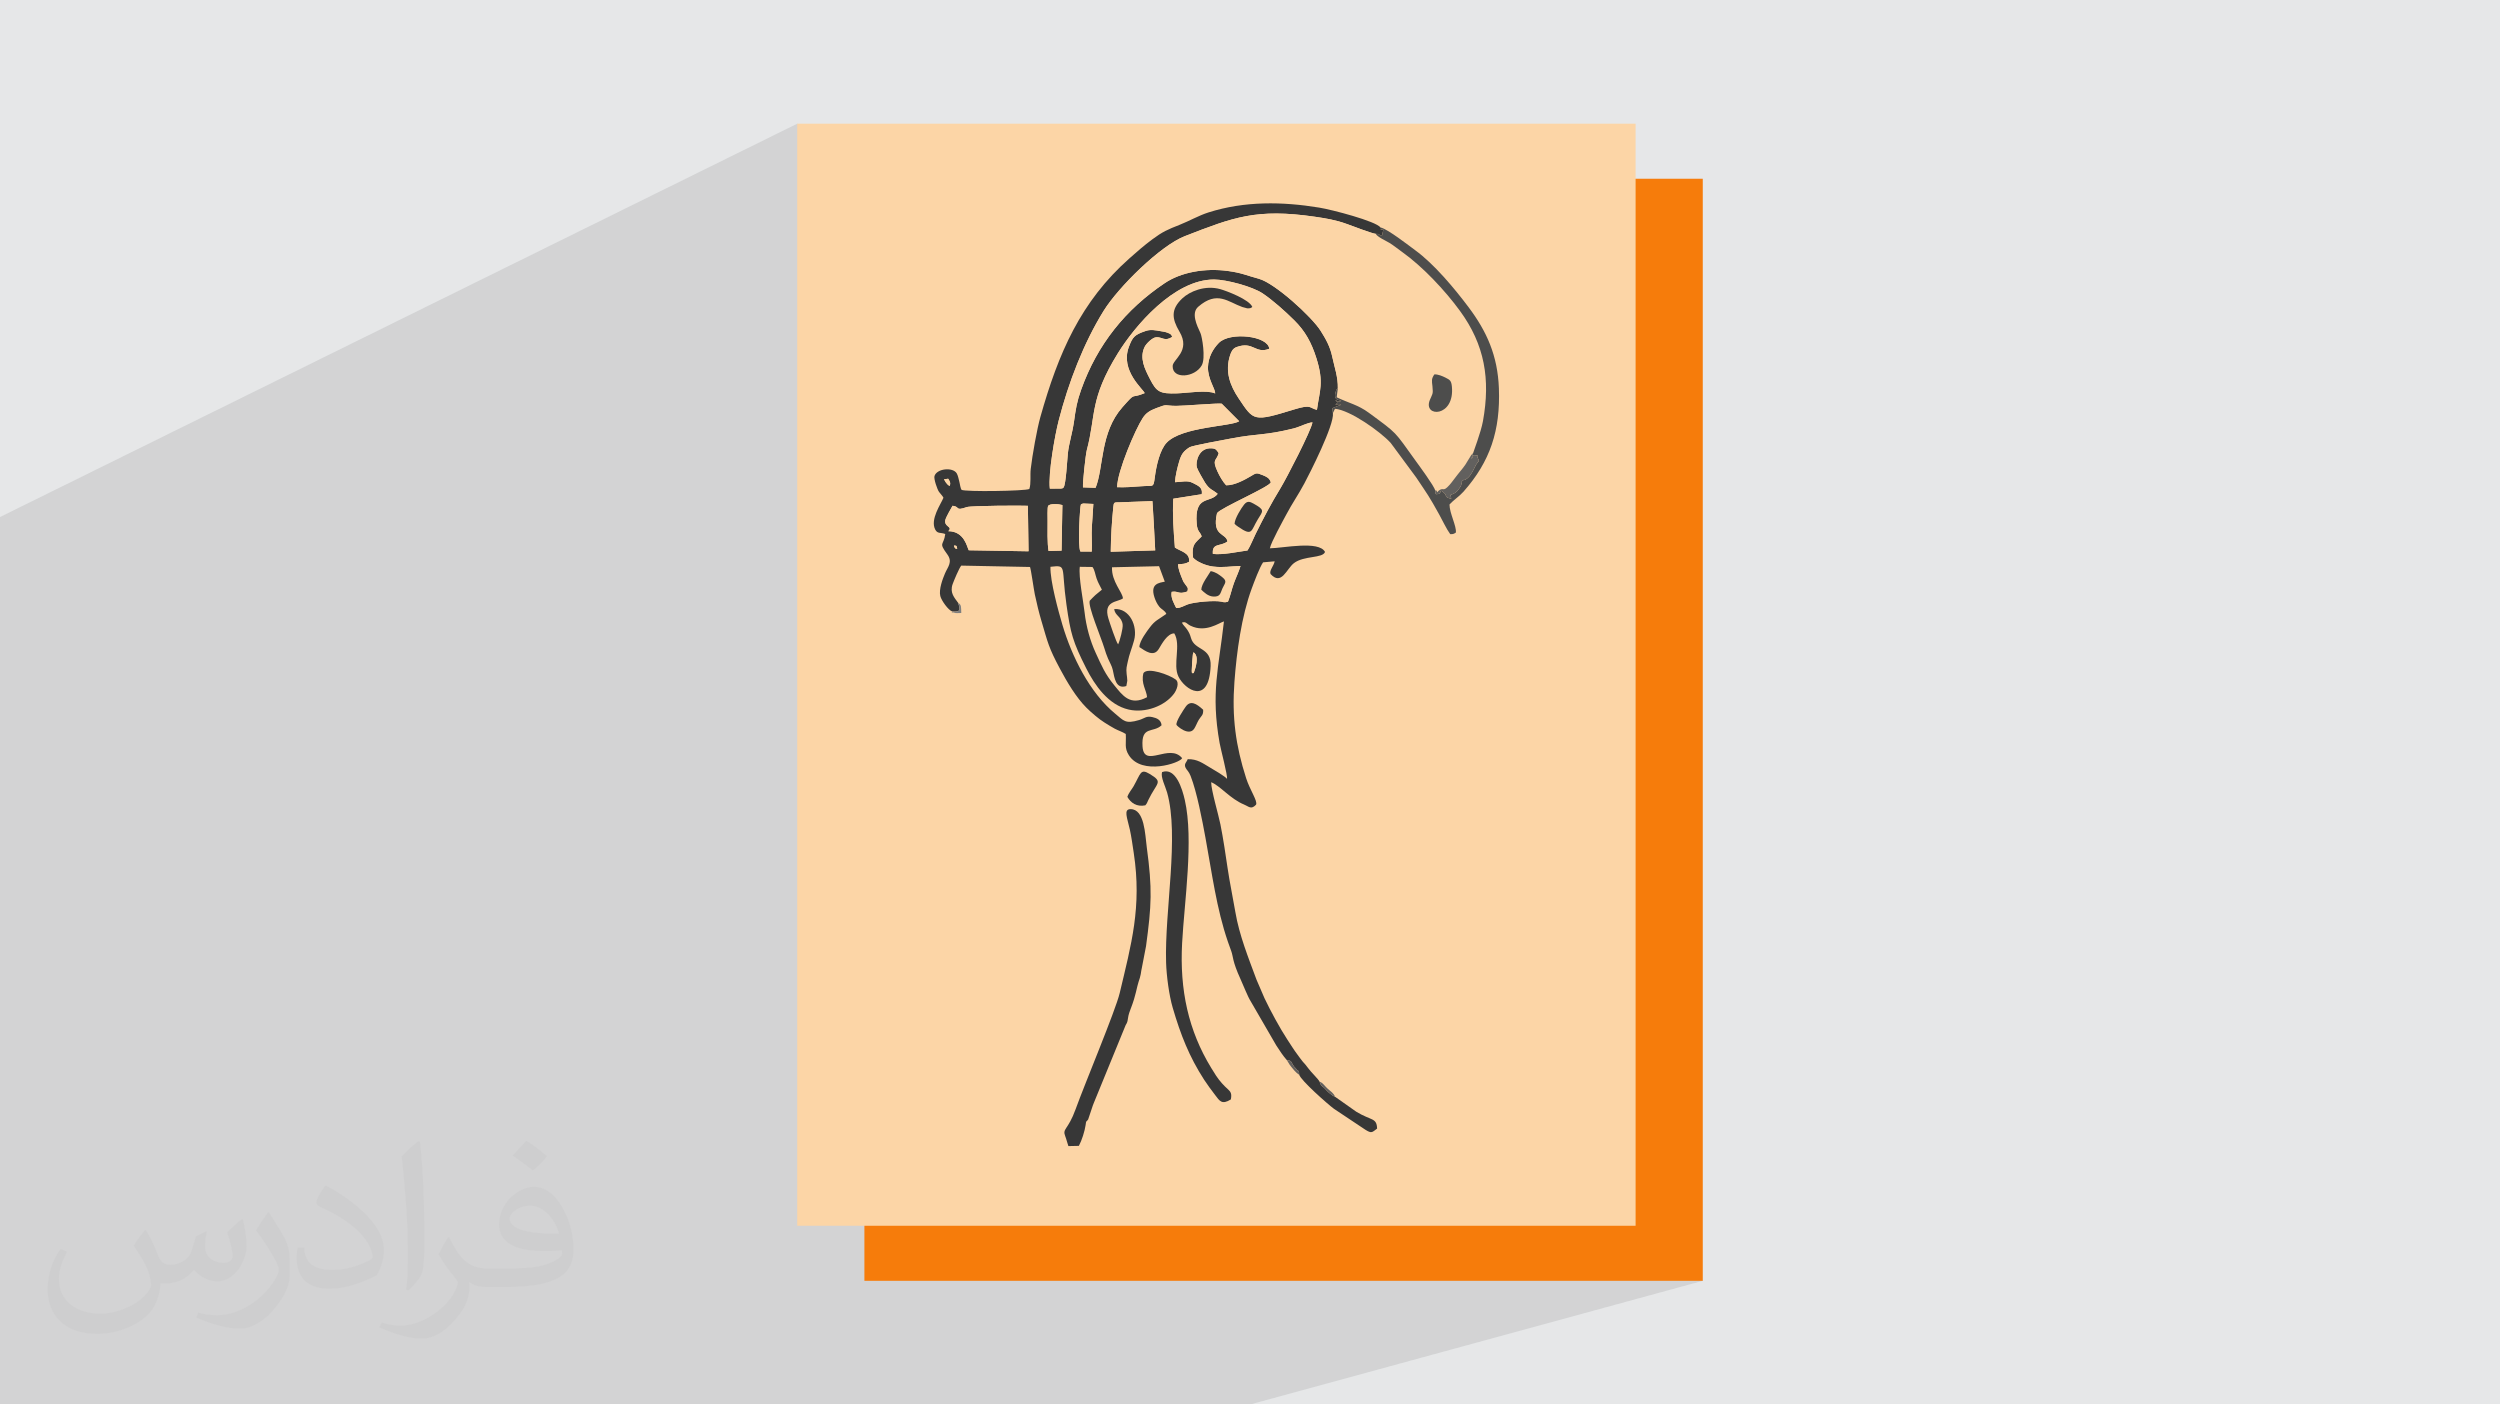 <?xml version="1.0" encoding="UTF-8"?>
<!DOCTYPE svg PUBLIC "-//W3C//DTD SVG 1.0//EN" "http://www.w3.org/TR/2001/REC-SVG-20010904/DTD/svg10.dtd">
<!-- Creator: CorelDRAW -->
<svg xmlns="http://www.w3.org/2000/svg" xml:space="preserve" width="94.192mm" height="52.917mm" version="1.0" style="shape-rendering:geometricPrecision; text-rendering:geometricPrecision; image-rendering:optimizeQuality; fill-rule:evenodd; clip-rule:evenodd"
viewBox="0 0 9404.92 5283.66"
 xmlns:xlink="http://www.w3.org/1999/xlink"
 xmlns:xodm="http://www.corel.com/coreldraw/odm/2003">
 <defs>
  <style type="text/css">
   <![CDATA[
    .fil4 {fill:#FCD5A6}
    .fil5 {fill:#373737}
    .fil6 {fill:#4D4D4C}
    .fil7 {fill:#62605E}
    .fil8 {fill:#7E7E7E}
    .fil3 {fill:#F67C0B}
    .fil2 {fill:#373435;fill-opacity:0.031}
    .fil1 {fill:#2B2A29;fill-opacity:0.102}
    .fil0 {fill:#E6E7E8}
   ]]>
  </style>
 </defs>
 <g id="Layer_x0020_1">
  <polygon class="fil0" points="-0,0 9404.92,0 9404.92,5283.66 -0,5283.66 "/>
  <polygon class="fil1" points="6405.77,4818.39 4702.46,5283.66 -0,5283.66 -0,1945 2999.15,465.29 "/>
  <path class="fil2" d="M548.54 4627.69c17.95,27.21 29.6,53.36 40.96,82.43 8.45,16.91 12.93,48.09 52.57,48.09 11.61,0 28.28,-3.42 43.06,-11.61 16.63,-8.73 29.32,-21.94 35.94,-42l15.85 -53.36 38.57 -19.02 2.64 2.64c-5.27,20.09 -6.59,39.36 -6.59,54.43 0,44.63 38.57,61.56 69.22,61.56 17.95,0 34.09,-8.73 34.09,-25.11 0,-21.13 -8.98,-57.06 -20.62,-89.29 17.95,-17.95 35.94,-35.94 56.53,-50.47l3.17 1.6c8.98,38.04 14,75.56 14,100.66 0,24.57 -10.83,51.79 -19.81,69.49 -18.49,34.87 -51.25,62.62 -90.87,62.62 -30.1,0 -63.65,-15.07 -86.66,-43.06l-1.32 0c-21.66,26.96 -55.22,51.25 -108.86,51.25l-16.63 0c-2.64,35.41 -10.29,60.49 -21.94,82.95 -31.95,62.34 -126.81,106.47 -216.1,106.47 -124.17,0 -186.51,-71.59 -186.51,-166.96 0,-58.91 19.27,-113.6 48.88,-152.42l24.29 10.04c-18.49,35.41 -30.91,68.68 -30.91,101.45 0,89.29 72.66,131.83 156.4,131.83 77.68,0 173.83,-49.41 191.28,-106.72 -6.59,-62.62 -30.1,-91.93 -66.04,-148.99 10.83,-19.02 24.83,-38.04 42.28,-58.38l3.17 0 0 0 0 0 -0.02 -0.09zm1432.13 -336.04c26.15,16.39 51.79,35.66 76.87,57.85 -14,19.81 -31.45,37.79 -53.11,53.64 -25.11,-20.34 -50.19,-37.79 -75.84,-56.27 17.42,-19.55 34.62,-38.29 52.04,-55.22l0 0 0 0 0 0 0 0 0 0 0.03 0zm13.47 244.11c-42.28,0 -76.87,27.75 -76.87,48.34 0,44.13 84.53,57.85 185.72,57.31 -12.68,-51.79 -57.06,-105.68 -108.86,-105.68l0.01 0.03zm-94.86 236.19c54.96,0 103.04,-1.6 139.74,-10.83 40.96,-10.29 75.56,-30.91 75.56,-45.17 0,-3.7 0,-8.19 -1.32,-11.89 -22.98,2.11 -49.41,2.11 -72.38,2.11 -74.49,0 -131.55,-16.91 -154.02,-58.66 -5.55,-11.61 -9.51,-24.57 -9.51,-39.36 0,-40.43 17.42,-79.79 48.09,-107 25.61,-22.45 53.89,-36.44 82.67,-36.44 52.04,0 93.51,41.75 122.57,107.54 15.85,35.94 26.68,77.4 26.68,129.72 0,34.87 -9.51,64.19 -31.17,85.85 -40.43,39.11 -114.92,53.89 -229.04,53.89l-51.79 0 0 0 -13.47 0c-28.28,0 -48.62,-5.02 -64.72,-17.42l-2.64 0c0.79,6.59 1.32,12.93 1.32,19.02 0,25.61 -8.45,58.38 -25.61,84.53 -50.72,75.3 -105.68,108.04 -153.24,108.04 -48.09,0 -107,-18.49 -160.11,-42.54l9.51 -18.49c17.17,7.13 40.96,11.89 73.7,11.89 85.85,0 198.66,-82.43 212.66,-163 -3.17,-6.59 -8.98,-15.32 -17.17,-24.57 -25.11,-29.85 -40.96,-54.68 -55.75,-80.83 12.68,-25.11 24.29,-45.17 35.13,-63.4l4.49 -0.53c36.72,74.77 69.99,117.55 144.23,117.55l11.61 0 0 0 53.89 0 0 0 0 0 0 0 0 0 0 0 0.09 0.01zm-371.98 79c6.34,-34.34 6.87,-72.91 6.87,-108.86l0 -53.36c0,-99.6 -12.68,-244.36 -22.98,-338.68 17.95,-19.27 43.06,-42 62.87,-57.31l5.81 1.6c13.47,118.62 16.63,256 16.63,383.06 0,33.3 -1.32,65.79 -4.49,89.55 -1.85,30.1 -19.27,52.83 -56.53,87.7l-8.19 -3.7zm-382.8 -157.19c1.85,46.77 24.83,83.49 105.15,83.49 49.93,0 92.19,-12.93 138.96,-35.13 8.45,-3.7 12.93,-8.73 12.93,-12.93 0,-29.32 -22.45,-68.15 -60.23,-103.55 -36.72,-33.3 -85.34,-62.62 -130.76,-82.18 -15.6,-6.59 -20.62,-13.47 -20.62,-20.09 0,-13.47 17.95,-41.75 32.77,-62.09l5.02 -0.53c52.04,27.21 110.17,67.64 153.24,112.53 39.11,41.47 63.4,83.49 63.4,129.19 0,33.81 -10.29,65.51 -26.96,95.11 -57.06,28.79 -117.83,50.72 -178.06,50.72 -73.17,0 -123.1,-34.34 -123.1,-114.92 0,-8.73 0,-22.19 3.17,-39.64l25.11 0 0 0 0 0 0 0 0 0 0 0 -0.02 0zm-132.37 -132.9l45.45 73.45c16.63,27.21 32.23,56.81 32.23,103.55l0 59.7c0,48.34 -30.91,100.13 -80.83,151.38 -39.11,34.62 -73.7,49.41 -105.68,49.41 -47.55,0 -101.98,-14.79 -164.85,-41.75l7.13 -18.49c19.81,5.27 42.79,9.77 71.06,9.77 90.36,-0.53 182.8,-66.57 225.08,-147.15 5.02,-9.26 6.87,-17.95 6.87,-24.04 0,-9.26 -5.02,-19.55 -8.98,-28.79 -22.98,-43.31 -48.62,-82.95 -76.87,-119.68 14.79,-23.25 29.6,-45.7 45.7,-67.9l3.7 0.53 0 0 0 0 0 0 0 0 0 0 -0.02 0.01z"/>
  <g id="_1885543580096">
   <rect class="fil3" x="3251.84" y="672.41" width="3153.93" height="4145.97"/>
   <rect class="fil4" x="2999.14" y="465.28" width="3153.93" height="4145.97"/>
   <g>
    <path class="fil5" d="M4490.46 2532.64c-4.87,-4.87 -9.38,15.6 -5.79,-37.4l2.77 -32.61c2.98,-14.16 0.46,-3.37 3.03,-8.46 21.68,14.93 7.63,57.91 0,78.47zm-155.09 -647.53c1.2,7.02 10.65,184.37 10.5,185.34l-167.28 5.18c0.58,-57.43 4.03,-111.58 9.49,-166.91 2.07,-20.94 3.09,-18.51 25.15,-19.05l122.14 -4.56zm-746.61 167.1c10.9,0.92 9.82,0.02 12.21,12.36 -7.96,-1.53 -3.69,1.9 -9,-4.1 -2.73,-3.09 -2.23,-6.12 -3.22,-8.26zm-5.3 -149.53c29.92,3.3 7.61,20.9 53.59,5 16,-5.54 214.36,-6.22 229.8,-4.87l2.46 171.12 -224.93 -3.82c-6.29,-10.81 -15.76,-71.62 -77.09,-71.83 20.11,-18.18 -20.43,-15.63 -9.87,-45.8 3.35,-9.6 19.17,-38.1 26.04,-49.79zm410.13 168.81l-48.9 1.41c-5.26,-29.81 -3.81,-80.85 -3.68,-113.12 0.04,-9.44 -1.2,-50.68 1.9,-56.15 5.8,-10.25 40.89,-7.63 53.77,-3.66l-3.09 171.53zm113.46 3.54l-42.8 -0.31c-10.71,-22.09 -1.23,-172.67 2.05,-176.86 4.19,-2.56 2.22,-2.05 9.25,-3.67l37.59 1.64c-1.38,27.1 -3.77,58.15 -5.6,85.76 -2.11,31.91 1.44,62.89 -0.49,93.45zm-555.81 -271.89l15.74 -2.15c6.15,9.42 10.33,15.56 5.55,27.37 -13.89,-7.96 -17.5,-20.4 -21.29,-25.22zm1141.9 267.65c-38.02,5.1 -92.36,17.33 -130.42,13.05 -3.69,-42.89 28.35,-26.52 55.08,-46.94 -5.31,-32.92 -59.62,-17.8 -39.45,-106.27 11.07,-19.06 201.67,-100.4 202.4,-116.56 -5.54,-15.58 -13.77,-19.65 -30.16,-26.48 -25.13,-10.48 -25.04,-8.01 -46.2,4.4 -19.12,11.22 -59.04,34.23 -91.62,33.66 -11.74,-12.49 -24.71,-33.98 -33.44,-53.7 -20.42,-46.09 -3.27,-36.14 5.35,-67.16 -7.92,-11.73 -9.86,-16.91 -25.24,-18.17 -50.77,-4.14 -62.19,51.93 -57.03,71.3 2.38,8.95 25.4,49.16 30.66,57.33 17.87,27.77 27.9,25.97 47.75,42.52 -27.3,37.45 -88.1,1.58 -78.77,113.12 2.58,30.84 13.18,28.89 18.6,47.16 -22.84,24.24 -38.99,27.99 -32.4,79.53 12.97,15.51 47.87,30.49 75,33.77 39.81,4.8 65.78,-1.3 103.6,-1.98 -7.24,23.46 -16.58,41.72 -25.14,65.07 -8.16,22.27 -13.06,47.48 -22,68.93l-6.09 1.52c-14.86,1.46 8.24,0.77 -6.12,0.6 -8.08,-0.09 -4.6,-0.34 -12.08,-2 -26.19,-5.81 -102.48,1.26 -127.1,10.08 -15.29,5.47 -26.35,13.99 -43.36,13.85 -9.1,-18.69 -21.56,-39.28 -17.11,-61.01 28.17,-4.13 23.08,11.3 59.27,-1.36 2.81,-13.86 2.44,-12.28 -6.43,-24.33 -7.9,-10.74 -8.34,-10.7 -13.16,-23.06 -6.96,-17.79 -14.6,-34.68 -15.9,-54.82 21.34,-1.71 25.94,-0.93 41.33,-9.24 4.95,-34.06 -29.98,-38.49 -53.03,-53.8 -4.79,-61.37 -9.5,-122.68 -6.09,-183.65l107.25 -16.95c4.22,-25.8 -14.33,-32.22 -33.13,-42.08 -22.19,-11.61 -41.67,-3.56 -67.56,-3.15 0.72,-22.31 9.21,-55.88 15.19,-76.36 8.2,-28.11 15.54,-39.51 39.5,-55.09 9.7,-6.29 132.77,-28.45 154.54,-32.62 105.83,-20.26 125.11,-10.44 237.2,-38.19 22.93,-5.67 51.46,-21.77 70.67,-22.76 -5.27,31.71 -98.01,210.86 -119.68,246.42 -38,62.37 -62.27,109.39 -93.69,172.11 -9.5,18.94 -19.96,46.35 -30.97,63.29zm-490.55 -238.01c0.3,-58.84 68.83,-218.55 96.76,-260.84 11.67,-17.67 25.37,-27.09 50.49,-36.61 46.01,-17.45 27.69,-8.67 74.93,-8.39 27.88,0.15 160.22,-11.14 171.31,-8.28l65.65 65.92c-28.72,19.9 -215.4,20.22 -272.76,80.71 -25.9,27.32 -38.94,86.74 -44.75,130.93 -5.46,41.61 -5.35,29.07 -52.47,33.12 -27.23,2.35 -62.03,4.62 -89.17,3.43zm-128.5 0.7c-1.43,-18.62 9.88,-123.13 14.57,-140.68 34.72,-129.7 9.43,-190.46 116.75,-363.88 62.91,-101.65 210.46,-277.4 361.53,-277.4 47.23,0 144.83,26.79 182.42,51.81 37.87,25.2 85.41,67.59 120.12,102.16 40.05,39.9 63.75,81.83 82.81,142.17 29.08,92.08 12.08,121.31 1.99,194.11 -29.52,-6.49 -18.64,-22.17 -85.46,-1.61 -154.26,47.46 -151.71,43.97 -208.85,-41.23 -32.81,-48.93 -52.52,-101.83 -32.26,-162.97 4.44,-13.43 10.03,-25.21 24.56,-30.45 63.4,-22.86 69.5,27.08 122.74,6.58 -4.26,-49.05 -148.08,-64.63 -189.65,-22.26 -22.51,22.95 -39.87,54.32 -40.97,90.82 -1.35,44.73 27.46,81.81 27.22,99.45 -31.27,-14.26 -102.08,-1.75 -143.09,-0.32 -65.8,2.28 -77.61,-5.45 -102.66,-54.41 -18.84,-36.82 -40.29,-78.44 -19.69,-120.47 5.87,-11.99 28.55,-34.65 42.73,-36.09 22.82,-2.32 31.84,17.19 60.62,-1.15 -1.92,-7.91 -3.71,-10.71 -16.23,-15.59 -10.55,-4.1 -17.06,-4.39 -27.86,-6.41 -16.42,-3.08 -36.79,-6.92 -54.39,-0.94 -43.24,14.7 -49.94,22.3 -64.19,60.08 -34.03,90.17 55.77,160.63 59.33,174.14 -56.48,23.86 -29.21,-8.46 -83.52,52.8 -84.61,95.42 -70.04,226.34 -101.09,303.37l-47.48 -1.65zm-491.81 466.85c31.3,2.74 30.95,-5.92 22,-32.7 -13.43,-18.99 -32.27,-37.42 -20.36,-70.62 4.47,-12.47 24.22,-59.75 32.31,-69.23l258.64 5.18c4.05,10.81 14.22,84.86 18.03,102.86 7.51,35.47 15.45,68.08 24.8,99.75 24.87,84.23 27.15,100.23 69.14,179.03 27.71,51.99 61.49,108.81 99.99,147.46 18.98,19.04 48.63,43.98 67.9,55.86 12.74,7.83 25.15,16 38.71,23.22 14.32,7.63 28.72,11.8 41.63,19.99 2.4,34.52 -6.31,51.9 11.67,80.03 49.3,77.07 192.3,29.51 200.46,11.03 -48.07,-58.25 -143.29,40.27 -149.03,-43.64 -5.47,-80.07 40.18,-49.83 71.63,-80.2 -2.06,-20.54 -18.13,-27.03 -34.97,-30.75 -22.84,-5.06 -28.53,4.8 -49.46,11.16 -52.09,15.83 -58.01,2.44 -90.13,-23.97 -96.27,-79.16 -163.46,-216 -198.44,-334.04 -14.4,-48.61 -46.72,-165.34 -45.07,-218.51 63.76,-6.85 39.53,-3.76 60.16,141.85 15.57,109.83 24.01,140.02 74.2,239.66 32.03,63.58 83.18,138.18 160.11,155.67 62.75,14.27 135.47,-13.57 169.83,-59.11 10.2,-13.53 22.4,-42.34 6.56,-54.21 -22.88,-17.16 -104.31,-47.41 -120.96,-24.12 -10.33,39.12 11.63,64.06 13.61,90.74 -64.24,34.54 -92.56,-7.22 -122.96,-44.2 -35.61,-43.29 -47.91,-73.97 -70.36,-122.57 -20.55,-44.49 -35.87,-98.85 -41.88,-153.23 -4.44,-40.23 -22.95,-132.33 -17.88,-170.4l47.63 0.66c8.9,11.8 9.74,26.43 15.53,43.08 6.68,19.19 11.96,25.3 19.97,42.35l-24.41 20.09c-9.36,8.14 -15.04,15.32 -21.29,21.43 -8.11,18.72 42.53,137.87 54.79,178.03 4.74,15.52 8.19,26.02 14.16,39.97 6.11,14.31 14.5,27.37 17.63,42.05 6.46,30.22 11.19,73.86 51.07,60.9l3.67 -19.87c-0.03,-7.86 -1.74,-17.83 -2.56,-25.74 -2.34,-22.57 0.44,-26.6 4.57,-47.43 5.22,-26.36 15.54,-49.57 23.39,-78.62 14.68,-54.26 -16.91,-121.54 -74.37,-118.07 1.52,25.28 28.24,27.74 31.51,59.28 1.47,14.14 -10.8,61.17 -17.12,73.57 -7.1,-7.03 -31.4,-80.47 -36.51,-97.14 -20.68,-67.49 34.94,-61.13 54.56,-75.66 -0.58,-22.49 -43.34,-62.96 -41.08,-117.1l177.03 -4.07 21.54 58.23c-22.13,4.5 -55.39,7.57 -39.14,58.16 4.12,12.84 10.17,25.74 18.39,35.84 9.31,11.44 21.93,14.71 26.52,27.23 -31.78,22.82 -41.86,24.03 -61.7,50.39 -9.86,13.08 -39.06,50.77 -39.75,74.31 22.47,14.76 53.72,39.3 73.32,6.8 11.15,-18.48 31.82,-58 58.09,-58.28 26.4,44.01 -6.66,116.69 15.75,162.76 23.88,49.09 114.51,109.02 120.99,-39.56 3.17,-72.58 -60.37,-57.38 -73.89,-105.75 -3.8,-13.64 -6.83,-19.88 -13.74,-30.64 -6.83,-10.66 -15.62,-17.04 -20.48,-27.25 15.43,-5.52 17.38,4.3 32.56,11.72 56.12,27.48 106.39,-10.41 125.6,-16.38 -19.23,174.6 -50.07,267.5 -16.24,457.7 4.49,25.25 30.48,122.09 27.93,134.96 -4.69,-8.2 -52.18,-35.92 -65.47,-43.66 -26.11,-15.22 -46.63,-31.71 -82.61,-30.53 -4.61,12.83 -15.26,17.41 -7.54,32.91 4.04,8.13 11.76,12.71 18.54,30.12 23.98,61.48 43.74,166.69 55.66,231.28 25.23,136.9 41.48,266.54 84.48,392.03l12.47 34.87c8.28,21.83 3.12,36.22 35.68,107.4 11.64,25.44 26.46,64.48 37.87,82.35l96.17 165.91c15.13,22.71 22.99,35.92 39.76,55.33 24.43,1.9 12.28,10.63 33.66,31.31 8.38,8.11 1.68,4.18 11.76,10.63l0.97 12.8c6.38,21.94 107.82,111.39 130.64,128.13l117.92 78.62c24.77,15.69 25.6,9.68 44.52,-4.02 -1.49,-41.88 -21.68,-28.95 -78.48,-63.6l-79.59 -56.11c-10.47,-3.59 -27.86,-18.84 -32.7,-24.49 -17.68,-20.59 -18.91,-11.57 -25.57,-32.16 -3.88,-9.14 -32.16,-35.9 -42.19,-49.99 -10.07,-14.16 -11.86,-14.67 -21.3,-25.7 -7.59,-8.87 -12.39,-16.91 -20.23,-27 -10.85,-13.96 -28.23,-41.63 -38.24,-56.86 -27.23,-41.42 -63.35,-108.02 -85.48,-154.91l-29.79 -69.13c-30.56,-82.67 -64.95,-167.44 -79.71,-254.88 -9.2,-54.55 -21.25,-111.13 -29.02,-164.16 -8.15,-55.54 -16.16,-110.01 -27.21,-165.9 -6.81,-34.49 -34.87,-128.86 -34.7,-158.24 33.81,13.38 71.92,62.78 123.64,83.99 17.89,7.34 26.67,20.53 45.15,0.49 6.84,-13.41 -22.73,-54.21 -37.38,-99.86 -39.07,-121.67 -53.86,-229.41 -43.91,-362.35 8.49,-113.58 26.44,-245.62 64.77,-350.09 9.2,-25.07 30.34,-81.44 43,-99.32l43.57 -3.87c-3.32,17.83 -21.06,34.58 -15.47,47.79 41.41,45.1 59.73,-19.21 88,-40.94 37.82,-29.06 108.35,-17.34 116.9,-42.07 -22.65,-43.78 -157.49,-14.29 -207.44,-13.68 3.9,-22.02 50.66,-106.07 61.21,-126.04 22.91,-43.4 45.68,-75.2 68.41,-117.8 19.48,-36.52 113.25,-220.19 107.54,-264.94l-2.03 -18.32 23.78 -9.7c7.73,-2.53 3.28,0.33 8.34,-3.2l-4.87 -1.9c-0.52,-0.08 -1.87,-0.49 -2.53,-0.55l-14.07 1.96c19.78,-13.25 5.9,-6.7 0.34,-16.72 13,4.26 -1.29,2.25 9.23,4.13 0.75,0.13 4.09,0.52 5.04,0.45 9.86,-0.65 0.55,2.53 7.86,-2.61 -9.45,-3.26 -29.93,-2.23 -21.06,-31.88 4.46,-14.91 2.66,-8.22 8.47,-14.79 0.98,-42.78 -12.99,-80.7 -20.67,-117.39 -8.59,-41.06 -25.26,-68.96 -43.7,-98.46 -33.12,-52.98 -172.66,-180.28 -233.37,-196.44 -45.86,-12.21 -63.25,-22.05 -116.17,-29.16 -86.17,-11.58 -175.52,4.48 -236.87,45.55 -147.16,98.52 -253.92,230.32 -314.95,401.59 -16.09,45.14 -19.96,70.52 -27.04,121.32 -5.38,38.62 -18.75,80.29 -22.79,117.39 -2.53,23.19 -7.2,117.49 -16.25,128.78 -4.35,3.66 -1.41,2.39 -9.96,3.99l-41.67 0.06c-6.6,-57.44 19.47,-202.19 33.18,-255.4 36.99,-143.61 94.21,-292.32 169.33,-413.31 55.58,-89.5 213.33,-245.04 305.17,-280.81 183.37,-71.4 269.74,-105.03 489.08,-73.16 42.95,6.24 80.5,12.79 118.98,26.79 19.2,7 97.93,36.97 110.43,37.68 18.9,0.49 1.67,-0.4 23.22,7.5l4.68 -20.71c0.15,-0.41 0.75,-1.45 0.93,-2.23 -20.89,-2.07 -4.08,1.62 -10.94,-8.62 -17.97,-23.87 -181.58,-66.72 -231.01,-74.82 -138.07,-22.62 -280.45,-24.98 -416.16,18.16 -37.28,11.85 -72.47,32.46 -109.05,46.82 -43.89,17.23 -64.1,25.94 -102.49,54.61 -32.37,24.17 -54.08,43.29 -85.62,71.21 -184.1,162.98 -267.58,356.73 -335.38,597.16 -12.88,45.64 -30.24,143.56 -36.26,195.27 -2.8,24.06 1.85,54.73 -5.28,75.45 -17.64,7.93 -241.18,11.09 -255.03,3.15l-2.4 -5.07c-1.35,-4.25 -1.36,-4.07 -2.45,-9 -1.66,-7.47 -1.78,-10.34 -3.68,-17.56 -2.53,-9.63 -5,-23.01 -9.71,-30.61 -14.9,-24.07 -74.73,-18.19 -83.56,10.34 -3.24,10.49 10.55,50.68 17.18,59.7 7.15,9.74 12.21,13.36 16.62,21.84 -9.03,23.23 -51.35,81.55 -30.8,120.09 8.8,16.51 19.89,9.58 37.57,16.45 -5.78,44.88 -26.83,29.41 7.62,76.47 21.23,29.01 1.75,47.13 -8.63,71.73 -8.23,19.51 -24.01,60.06 -17.59,85.35 4.29,16.89 29.68,52.72 44.91,57.89z"/>
    <path class="fil4" d="M5396.02 1408.42c13.74,-0.77 30.78,6.6 41.87,12.18 16.59,8.37 21.91,11.49 24.06,33.35 11.56,117 -109.82,117.2 -82.97,50.88 9.24,-22.82 13.33,-20.73 9.86,-51.46 -2.47,-21.89 -4.38,-27.78 7.19,-44.95zm-363.15 52.34l-4.31 33.89c47.69,22.53 80.54,28.5 120.58,57.98 110.55,81.44 93.82,66.27 177.65,182.54 9.65,13.37 69.41,94.32 71.95,109.14 7.84,4.04 1.88,-5.21 8.28,7.41l4.03 -4.84c21.09,-17.13 15.56,7.03 41.2,-21.75 12.46,-13.99 19.77,-25.73 30.44,-38.83 38.05,-46.71 23.82,-29.64 49.82,-70.68 0.45,-0.72 0.98,-1.62 1.47,-2.3 0.48,-0.69 1.15,-1.55 1.65,-2.19 4.15,-5.24 1.46,-2.24 5.97,-6.05 0.65,-4.05 29.46,-77.69 37.28,-121.1 28.41,-157.38 6.75,-287.03 -86.87,-414.89 -56.82,-77.62 -140.46,-166.62 -218.17,-221.89 -16.94,-12.04 -29.38,-22.74 -46.71,-33.42 -10.27,-6.33 -45.82,-22.34 -51.53,-34.02 -12.5,-0.71 -91.23,-30.68 -110.43,-37.68 -38.48,-14 -76.02,-20.55 -118.98,-26.79 -219.34,-31.87 -305.71,1.76 -489.08,73.16 -91.84,35.78 -249.59,191.31 -305.17,280.81 -75.13,121 -132.34,269.7 -169.33,413.31 -13.71,53.21 -39.78,197.96 -33.18,255.4l41.67 -0.06c8.56,-1.61 5.61,-0.33 9.96,-3.99 9.05,-11.28 13.72,-105.58 16.25,-128.78 4.03,-37.1 17.4,-78.77 22.79,-117.39 7.08,-50.79 10.95,-76.17 27.04,-121.32 61.04,-171.27 167.8,-303.07 314.95,-401.59 61.35,-41.07 150.7,-57.13 236.87,-45.55 52.92,7.11 70.31,16.94 116.17,29.16 60.71,16.17 200.25,143.46 233.37,196.44 18.44,29.51 35.12,57.4 43.7,98.46 7.68,36.69 21.65,74.62 20.67,117.39z"/>
    <path class="fil4" d="M4711.15 1154.77c-4.8,3.51 -6.82,5.93 -19.68,5.06 -0.1,-0.01 -17.31,-4.65 -17.95,-4.88 -53.62,-18.96 -94.3,-63.01 -165.76,-1.03 -27.44,23.8 -5.59,69.4 8.26,99.05 5.99,12.82 20.5,94.43 4.67,121.93 -26.35,45.78 -110.7,52.94 -109.18,2.02 0.75,-25.35 68.8,-56.38 25.69,-129.16 -29.55,-49.91 -32.4,-84.42 10.37,-125.03 27.82,-26.41 85.71,-50.98 142.74,-35.07 24.35,6.79 110.53,39.52 120.84,67.12zm-637.05 678.71l47.48 1.65c31.04,-77.03 16.48,-207.96 101.09,-303.37 54.32,-61.26 27.04,-28.94 83.52,-52.8 -3.56,-13.51 -93.36,-83.96 -59.33,-174.14 14.25,-37.78 20.95,-45.38 64.19,-60.08 17.59,-5.98 37.97,-2.14 54.39,0.94 10.79,2.02 17.3,2.31 27.86,6.41 12.51,4.87 14.31,7.68 16.23,15.59 -28.78,18.34 -37.8,-1.17 -60.62,1.15 -14.18,1.44 -36.85,24.09 -42.73,36.09 -20.6,42.03 0.85,83.64 19.69,120.47 25.05,48.96 36.86,56.68 102.66,54.41 41.02,-1.43 111.82,-13.94 143.09,0.32 0.24,-17.64 -28.57,-54.72 -27.22,-99.45 1.1,-36.5 18.46,-67.88 40.97,-90.82 41.58,-42.38 185.39,-26.79 189.65,22.26 -53.24,20.5 -59.34,-29.44 -122.74,-6.58 -14.53,5.24 -20.12,17.02 -24.56,30.45 -20.26,61.15 -0.55,114.05 32.26,162.97 57.14,85.2 54.6,88.69 208.85,41.23 66.82,-20.56 55.95,-4.88 85.46,1.61 10.09,-72.8 27.09,-102.03 -1.99,-194.11 -19.06,-60.35 -42.77,-102.28 -82.81,-142.17 -34.71,-34.57 -82.25,-76.95 -120.12,-102.16 -37.59,-25.02 -135.2,-51.81 -182.42,-51.81 -151.07,0 -298.62,175.75 -361.53,277.4 -107.33,173.42 -82.04,234.18 -116.75,363.88 -4.69,17.54 -16,122.06 -14.57,140.68z"/>
    <path class="fil4" d="M4519.23 2218.4c0.39,-21.4 27.04,-54.89 35.41,-69.85 19.53,3.83 30.54,12.46 44.37,23.47 19.81,15.77 7.52,23.3 -0.56,42.26 -8.15,19.12 -8.12,31.48 -34.95,29.83 -18.51,-1.13 -33.36,-15.23 -44.27,-25.71zm125.2 -247.7c0.07,-19.47 25.83,-60.26 35.92,-72.56 11.98,-14.63 21.43,-11.42 35.73,-3.38 42.71,24.01 36.05,26.41 16,58.7 -26.78,43.1 -18.81,66.39 -74.17,28.08 -7.54,-5.22 -7.45,-5.27 -13.47,-10.83zm48.72 100.09c11.01,-16.94 21.48,-44.35 30.97,-63.29 31.42,-62.72 55.69,-109.74 93.69,-172.11 21.67,-35.56 114.41,-214.7 119.68,-246.42 -19.21,0.99 -47.75,17.08 -70.67,22.76 -112.09,27.75 -131.37,17.93 -237.2,38.19 -21.77,4.17 -144.84,26.33 -154.54,32.62 -23.96,15.58 -31.3,26.98 -39.5,55.09 -5.98,20.49 -14.47,54.06 -15.19,76.36 25.89,-0.42 45.37,-8.47 67.56,3.15 18.8,9.86 37.35,16.28 33.13,42.08l-107.25 16.95c-3.4,60.97 1.3,122.28 6.09,183.65 23.05,15.31 57.98,19.74 53.03,53.8 -15.39,8.31 -19.99,7.53 -41.33,9.24 1.3,20.14 8.94,37.02 15.9,54.82 4.82,12.35 5.26,12.31 13.16,23.06 8.87,12.05 9.24,10.47 6.43,24.33 -36.2,12.66 -31.1,-2.78 -59.27,1.36 -4.44,21.73 8.02,42.32 17.11,61.01 17.01,0.14 28.08,-8.38 43.36,-13.85 24.61,-8.83 100.91,-15.9 127.1,-10.08 7.48,1.66 4,1.91 12.08,2 14.36,0.17 -8.74,0.86 6.12,-0.6l6.09 -1.52c8.94,-21.45 13.84,-46.66 22,-68.93 8.56,-23.35 17.9,-41.61 25.14,-65.07 -37.82,0.68 -63.79,6.78 -103.6,1.98 -27.13,-3.28 -62.03,-18.26 -75,-33.77 -6.59,-51.54 9.57,-55.29 32.4,-79.53 -5.42,-18.27 -16.03,-16.32 -18.6,-47.16 -9.33,-111.54 51.47,-75.67 78.77,-113.12 -19.85,-16.54 -29.87,-14.75 -47.75,-42.52 -5.26,-8.18 -28.29,-48.39 -30.66,-57.33 -5.15,-19.37 6.26,-75.45 57.03,-71.3 15.39,1.26 17.32,6.44 25.24,18.17 -8.62,31.02 -25.77,21.07 -5.35,67.16 8.73,19.72 21.7,41.21 33.44,53.7 32.58,0.57 72.5,-22.44 91.62,-33.66 21.16,-12.41 21.07,-14.89 46.2,-4.4 16.4,6.83 24.62,10.9 30.16,26.48 -0.73,16.17 -191.33,97.5 -202.4,116.56 -20.17,88.47 34.14,73.35 39.45,106.27 -26.73,20.42 -58.77,4.05 -55.08,46.94 38.06,4.28 92.4,-7.95 130.42,-13.05z"/>
    <path class="fil5" d="M4212.27 3735.91c-15.49,65.35 -131.59,341.79 -165.61,436.29 -28.99,80.48 -51.07,72.4 -39.12,102.56 5.06,12.78 6.32,22.09 11.68,36.8l39.48 -0.85c11.23,-20.73 21.97,-55.29 25.3,-78.19 2.96,-20.34 1.01,-9.07 7.96,-19.1 0.43,-0.61 1.19,-1.39 1.6,-2.07l17.71 -52.86c0.02,-0.05 3.53,-9.18 3.97,-10.11l119.35 -291.7c12.82,-20.04 3.21,-20.66 17.89,-58.61 24.27,-62.72 18.84,-69.57 35.76,-119.9l3.32 -13.97c1.66,-10.74 1.81,-13.65 3.92,-22.5l15.87 -82.48c20.79,-153.83 24.05,-214.46 2.64,-372.76 -6.26,-46.29 -7.82,-142.44 -60.76,-142.5 -27.74,-0.03 -12.55,32.81 -2.74,77.18 5.94,26.84 9.92,56.91 14.62,87.76 30.92,203.48 -9.7,344.92 -52.85,526.99z"/>
    <path class="fil6" d="M5175.6 879.77c5.71,11.68 41.26,27.69 51.53,34.02 17.33,10.68 29.76,21.38 46.71,33.42 77.71,55.28 161.35,144.27 218.17,221.89 93.62,127.87 115.28,257.51 86.87,414.89 -7.83,43.4 -36.63,117.04 -37.28,121.1l-6.3 21.82c10.19,-11.52 0.2,-15.8 14.29,-14.59 16.81,1.45 5.49,2.06 8.25,6.1 0.21,0.3 5.71,15.08 5.86,15.52 -0.46,0.94 -1.68,0.98 -2,2.43 -0.32,1.41 -1.54,1.81 -1.96,2.35l-6.48 8.85c-8.57,15.93 -17.41,37.71 -30.38,49.23l-4.18 3.55c-16.75,12.29 -5.15,-1.49 -17.01,8.5 -9.85,7.84 0.9,-5.48 -1.84,4.19 -4.98,17.63 -0.55,10.36 -11.58,26.34 -8.94,12.93 -15.57,16.66 -31.62,22.48 0.56,3.47 1.95,7.54 1.96,7.6l0.79 7.16c-0.31,-0.12 -11.08,-3.33 -11.47,-3.55 -18.89,-10.29 4.21,-4.85 -24.95,-26.66 -9.26,3.32 0.39,8.92 -11.69,11.82 -12.92,3.11 -10.76,-0.35 -12.53,-13.89 -2.54,-14.83 -62.31,-95.78 -71.95,-109.14 -83.83,-116.27 -67.1,-101.11 -177.65,-182.54 -40.04,-29.49 -72.89,-35.46 -120.58,-57.98l4.31 -33.89c-5.81,6.57 -4,-0.12 -8.47,14.79 -8.88,29.66 11.61,28.63 21.06,31.88 -7.31,5.13 2,1.96 -7.86,2.61 -0.95,0.07 -4.29,-0.32 -5.04,-0.45 -10.51,-1.89 3.77,0.13 -9.23,-4.13 5.56,10.02 19.44,3.47 -0.34,16.72l14.07 -1.96c0.66,0.06 2.01,0.47 2.53,0.55l4.87 1.9c-5.06,3.52 -0.61,0.67 -8.34,3.2l-23.78 9.7 2.03 18.32 7.72 -16.1c57.52,5.25 170.71,85.78 209.75,128.59l96.08 130.13c43.28,64.7 47.84,69.36 86.43,139.22 12.94,23.43 27.68,55.25 41.39,73.71 11.22,0.32 12.7,-0.57 21.13,-5.94 3.36,-23.21 -23.92,-72.98 -23.91,-105.63 16.22,-17.74 36.25,-29.68 52.72,-48.31 100.3,-113.44 139.11,-230.19 133.11,-388.9 -4.64,-122.67 -45.55,-213.92 -114.27,-305.23 -53.55,-71.16 -129.09,-162.12 -201.14,-214.47 -20.37,-14.79 -102.74,-79.51 -129.88,-85.24 6.86,10.23 -9.94,6.55 10.94,8.62 -0.18,0.78 -0.78,1.82 -0.93,2.23l-4.68 20.71c-21.56,-7.9 -4.32,-7.01 -23.22,-7.5z"/>
    <path class="fil5" d="M4447.09 3547.91c8.37,-155.75 44.14,-388.66 10.19,-538.05 -9.51,-41.85 -34.1,-124.32 -85.7,-105.31 -5.76,19.46 12.29,53 19.01,76.75 46.37,163.94 -9.65,445.52 -3.78,639.62 1.51,49.79 11.14,123.12 24.86,169.98 29.77,101.72 62.05,184.21 118.3,271.15 11.69,18.07 27.5,39.28 41.15,57.14 17.08,22.36 25.07,38.11 59.2,16.87 3.95,-19.65 0.65,-27.76 -9.55,-37.03 -10.3,-9.37 -15.03,-13.94 -23.83,-23.72 -16.91,-18.79 -27.88,-37.34 -40.37,-57.78 -85.87,-140.63 -118.98,-293.01 -109.48,-469.63z"/>
    <path class="fil4" d="M4202.6 1832.79c27.14,1.19 61.94,-1.09 89.17,-3.43 47.12,-4.05 47.01,8.49 52.47,-33.12 5.81,-44.19 18.85,-103.61 44.75,-130.93 57.35,-60.49 244.04,-60.81 272.76,-80.71l-65.65 -65.92c-11.09,-2.87 -143.43,8.43 -171.31,8.28 -47.24,-0.28 -28.92,-9.07 -74.93,8.39 -25.12,9.53 -38.82,18.94 -50.49,36.61 -27.94,42.29 -96.46,201.99 -96.76,260.84z"/>
    <path class="fil4" d="M3583.46 1902.67c-6.87,11.69 -22.69,40.2 -26.04,49.79 -10.56,30.17 29.97,27.62 9.87,45.8 61.34,0.21 70.8,61.02 77.09,71.83l224.93 3.82 -2.46 -171.12c-15.45,-1.35 -213.81,-0.67 -229.8,4.87 -45.98,15.9 -23.66,-1.71 -53.59,-5z"/>
    <path class="fil5" d="M4711.15 1154.77c-10.3,-27.6 -96.48,-60.33 -120.84,-67.12 -57.03,-15.92 -114.93,8.66 -142.74,35.07 -42.78,40.61 -39.92,75.12 -10.37,125.03 43.1,72.78 -24.94,103.81 -25.69,129.16 -1.52,50.92 82.83,43.76 109.18,-2.02 15.83,-27.5 1.32,-109.1 -4.67,-121.93 -13.85,-29.65 -35.7,-75.25 -8.26,-99.05 71.46,-61.99 112.14,-17.93 165.76,1.03 0.64,0.23 17.85,4.87 17.95,4.88 12.86,0.87 14.88,-1.55 19.68,-5.06z"/>
    <path class="fil4" d="M4213.24 1889.67c-22.07,0.54 -23.09,-1.89 -25.15,19.05 -5.45,55.33 -8.91,109.47 -9.49,166.91l167.28 -5.18c0.15,-0.97 -9.31,-178.32 -10.5,-185.34l-122.14 4.56z"/>
    <path class="fil4" d="M3996.68 1899.95c-12.88,-3.96 -47.97,-6.59 -53.77,3.66 -3.1,5.47 -1.86,46.72 -1.9,56.15 -0.13,32.27 -1.58,83.3 3.68,113.12l48.9 -1.41 3.09 -171.53z"/>
    <path class="fil6" d="M5396.02 1408.42c-11.57,17.17 -9.66,23.07 -7.19,44.95 3.47,30.73 -0.62,28.65 -9.86,51.46 -26.85,66.32 94.54,66.12 82.97,-50.88 -2.16,-21.86 -7.47,-24.98 -24.06,-33.35 -11.08,-5.58 -28.13,-12.95 -41.87,-12.18z"/>
    <path class="fil5" d="M4241.1 2997.91c13.03,22.53 35.05,38.28 67.47,31.73 7.25,-8.23 5.9,-8.71 11.26,-19.8 32.48,-67.27 57.88,-66.43 5.66,-98.06 -35.63,-21.59 -33.44,-2.56 -60.88,45.91 -6.78,11.97 -18.59,24.9 -23.51,40.22z"/>
    <path class="fil4" d="M4107.05 2075.03c1.93,-30.55 -1.62,-61.54 0.49,-93.45 1.83,-27.61 4.22,-58.66 5.6,-85.76l-37.59 -1.64c-7.03,1.63 -5.05,1.12 -9.25,3.67 -3.28,4.19 -12.76,154.78 -2.05,176.86l42.8 0.31z"/>
    <path class="fil5" d="M4644.43 1970.71c6.02,5.56 5.93,5.61 13.47,10.83 55.36,38.31 47.39,15.03 74.17,-28.08 20.05,-32.29 26.71,-34.69 -16,-58.7 -14.3,-8.04 -23.74,-11.24 -35.73,3.38 -10.08,12.3 -35.85,53.09 -35.92,72.56z"/>
    <path class="fil5" d="M4526.22 2670.08c-25.4,-23.71 -48,-36.54 -65.69,-11.5 -7.53,10.66 -38.5,56.76 -34.55,68.42 1.29,3.78 46.2,44.09 66.24,14.78 5.93,-8.68 11.22,-23.28 17.61,-33.96 9.07,-15.15 17.69,-16.68 16.39,-37.73z"/>
    <path class="fil7" d="M5398.74 1844.32c1.77,13.54 -0.39,16.99 12.53,13.89 12.08,-2.91 2.44,-8.5 11.69,-11.82 29.17,21.81 6.06,16.37 24.95,26.66 0.39,0.22 11.16,3.43 11.47,3.55l-0.79 -7.16c-0.01,-0.06 -1.4,-4.12 -1.96,-7.6 16.06,-5.81 22.69,-9.55 31.62,-22.48 11.03,-15.98 6.6,-8.71 11.58,-26.34 2.74,-9.68 -8.01,3.64 1.84,-4.19 11.86,-9.98 0.26,3.79 17.01,-8.5l4.18 -3.55c12.97,-11.51 21.82,-33.3 30.38,-49.23l6.48 -8.85c0.42,-0.54 1.64,-0.94 1.96,-2.35 0.32,-1.45 1.54,-1.49 2,-2.43 -0.15,-0.44 -5.65,-15.22 -5.86,-15.52 -2.76,-4.04 8.57,-4.65 -8.25,-6.1 -14.09,-1.21 -4.09,3.07 -14.29,14.59l6.3 -21.82c-4.51,3.81 -1.82,0.81 -5.97,6.05 -0.5,0.64 -1.17,1.5 -1.65,2.19 -0.49,0.68 -1.02,1.58 -1.47,2.3 -26,41.05 -11.77,23.97 -49.82,70.68 -10.67,13.1 -17.98,24.84 -30.44,38.83 -25.64,28.78 -20.11,4.61 -41.2,21.75l-4.03 4.84c-6.4,-12.62 -0.44,-3.36 -8.28,-7.41z"/>
    <path class="fil5" d="M4519.23 2218.4c10.91,10.48 25.76,24.58 44.27,25.71 26.83,1.65 26.8,-10.71 34.95,-29.83 8.08,-18.95 20.37,-26.49 0.56,-42.26 -13.83,-11.01 -24.84,-19.64 -44.37,-23.47 -8.37,14.97 -35.02,48.46 -35.41,69.85z"/>
    <path class="fil4" d="M4490.46 2532.64c7.63,-20.56 21.68,-63.54 0,-78.47 -2.57,5.08 -0.05,-5.7 -3.03,8.46l-2.77 32.61c-3.58,53 0.92,32.53 5.79,37.4z"/>
    <path class="fil7" d="M4887.49 4042.98l-0.97 -12.8c-10.08,-6.45 -3.38,-2.53 -11.76,-10.63 -21.38,-20.68 -9.23,-29.42 -33.66,-31.31l11.01 17.93c9.53,12 23.9,31.34 35.38,36.81z"/>
    <path class="fil7" d="M5022.51 4125.99c-5.83,-14.41 -16.6,-20.21 -27.33,-29.78 -7.76,-6.93 -7.92,-8.41 -14.28,-14.98 -7.12,-7.36 -6.56,-7.4 -16.66,-11.89 6.66,20.59 7.89,11.57 25.57,32.16 4.84,5.65 22.23,20.9 32.7,24.49z"/>
    <path class="fil8" d="M3582.3 2300.34c9.32,11.56 -13.46,-2.11 5.42,4.06 11.9,3.88 13.42,1.3 28.5,1.78 -0.74,-22.34 1.45,-30.51 -11.92,-38.54 8.96,26.78 9.31,35.44 -22,32.7z"/>
    <path class="fil4" d="M3566.98 1800.99l-15.74 2.15c3.78,4.82 7.4,17.26 21.29,25.22 4.78,-11.81 0.6,-17.95 -5.55,-27.37z"/>
    <path class="fil4" d="M3588.77 2052.2c0.99,2.14 0.49,5.17 3.22,8.26 5.3,6 1.04,2.58 9,4.1 -2.4,-12.34 -1.31,-11.44 -12.21,-12.36z"/>
   </g>
  </g>
 </g>
</svg>
